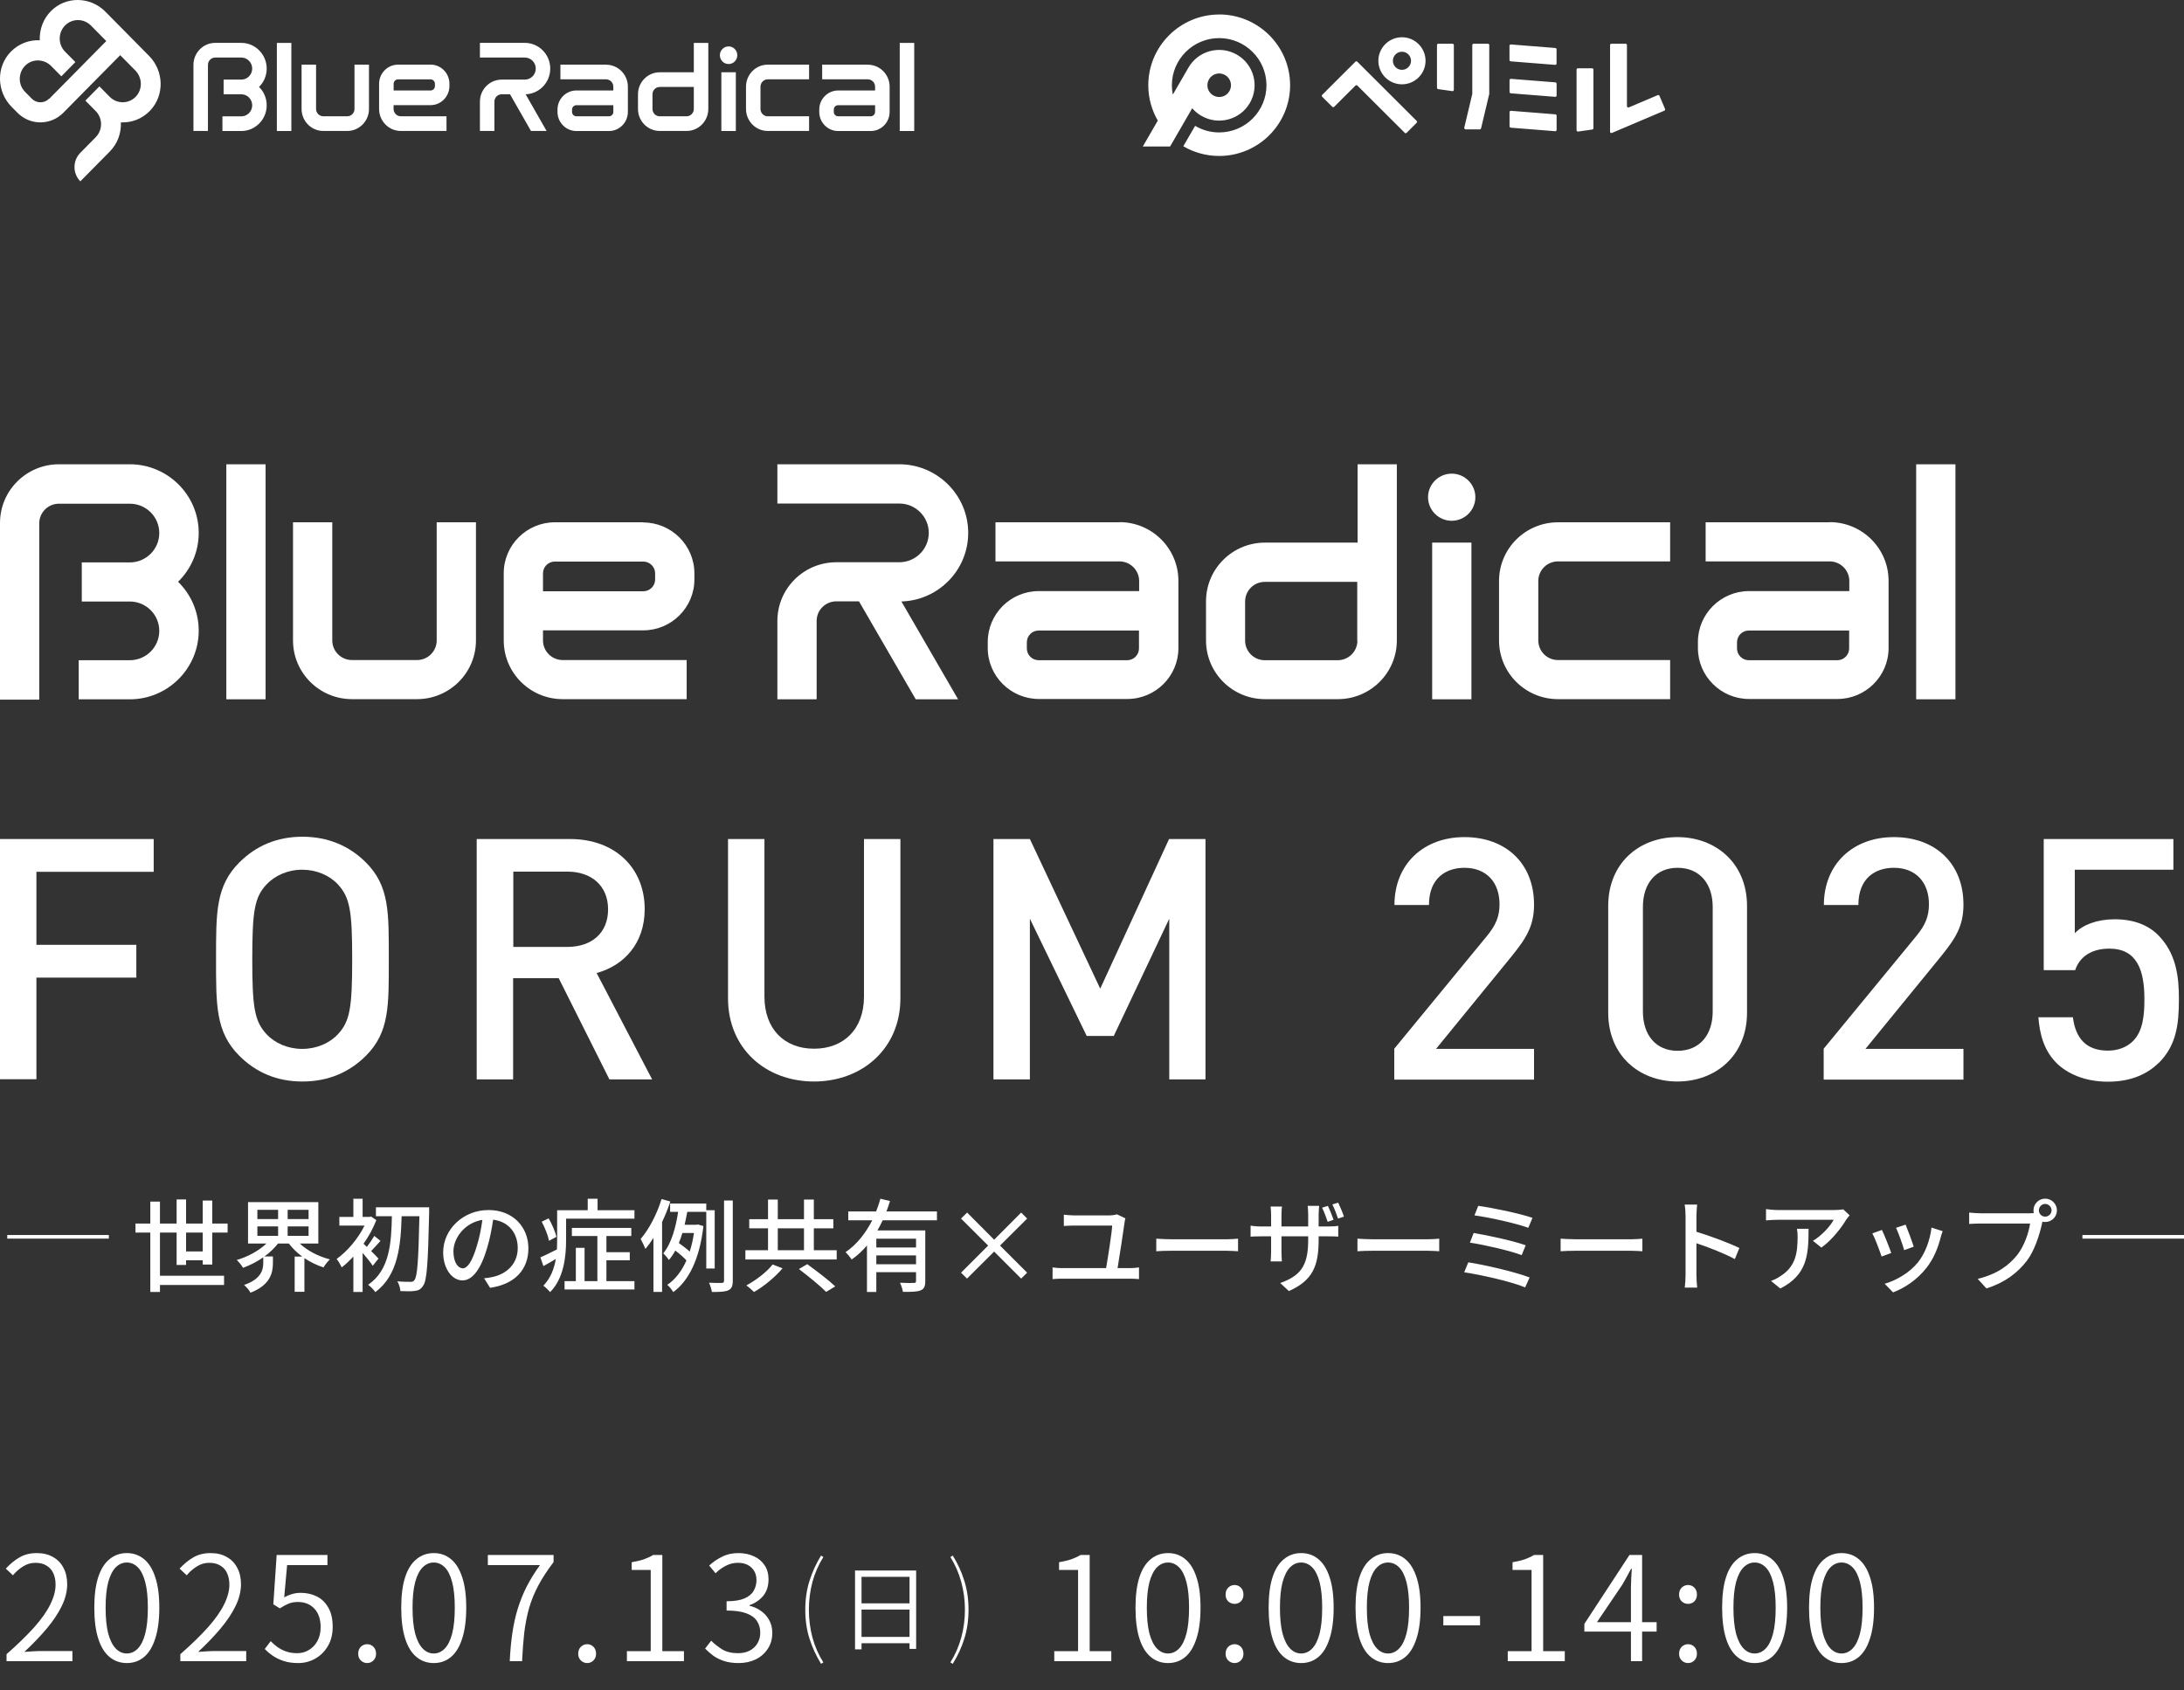 <svg width="602" height="466" viewBox="0 0 602 466" fill="none" xmlns="http://www.w3.org/2000/svg">
<rect x="0" y="0" width="602" height="466" fill="#333333" stroke="none"/>
<path d="M290.6 458V455.24H297.16V432.84H291.92V430.72C293.2 430.507 294.32 430.24 295.28 429.92C296.24 429.573 297.093 429.173 297.84 428.72H300.36V455.24H306.32V458H290.6ZM321.953 458.52C320.14 458.52 318.553 457.96 317.193 456.84C315.833 455.72 314.793 454.027 314.073 451.76C313.353 449.493 312.993 446.653 312.993 443.24C312.993 439.853 313.353 437.053 314.073 434.84C314.793 432.627 315.833 430.973 317.193 429.88C318.553 428.76 320.14 428.2 321.953 428.2C323.793 428.2 325.38 428.76 326.713 429.88C328.046 430.973 329.073 432.627 329.793 434.84C330.54 437.053 330.913 439.853 330.913 443.24C330.913 446.653 330.54 449.493 329.793 451.76C329.073 454.027 328.046 455.72 326.713 456.84C325.38 457.96 323.793 458.52 321.953 458.52ZM321.953 455.88C323.1 455.88 324.113 455.427 324.993 454.52C325.873 453.613 326.553 452.24 327.033 450.4C327.513 448.533 327.753 446.147 327.753 443.24C327.753 440.387 327.513 438.04 327.033 436.2C326.553 434.36 325.873 433 324.993 432.12C324.113 431.24 323.1 430.8 321.953 430.8C320.806 430.8 319.793 431.24 318.913 432.12C318.033 433 317.34 434.36 316.833 436.2C316.353 438.04 316.113 440.387 316.113 443.24C316.113 446.147 316.353 448.533 316.833 450.4C317.34 452.24 318.033 453.613 318.913 454.52C319.793 455.427 320.806 455.88 321.953 455.88ZM340.306 442.2C339.64 442.2 339.053 441.973 338.546 441.52C338.066 441.04 337.826 440.413 337.826 439.64C337.826 438.84 338.066 438.2 338.546 437.72C339.053 437.24 339.64 437 340.306 437C340.973 437 341.546 437.24 342.026 437.72C342.506 438.2 342.746 438.84 342.746 439.64C342.746 440.413 342.506 441.04 342.026 441.52C341.546 441.973 340.973 442.2 340.306 442.2ZM340.306 458.52C339.64 458.52 339.053 458.28 338.546 457.8C338.066 457.32 337.826 456.707 337.826 455.96C337.826 455.16 338.066 454.52 338.546 454.04C339.053 453.56 339.64 453.32 340.306 453.32C340.973 453.32 341.546 453.56 342.026 454.04C342.506 454.52 342.746 455.16 342.746 455.96C342.746 456.707 342.506 457.32 342.026 457.8C341.546 458.28 340.973 458.52 340.306 458.52ZM358.648 458.52C356.835 458.52 355.248 457.96 353.888 456.84C352.528 455.72 351.488 454.027 350.768 451.76C350.048 449.493 349.688 446.653 349.688 443.24C349.688 439.853 350.048 437.053 350.768 434.84C351.488 432.627 352.528 430.973 353.888 429.88C355.248 428.76 356.835 428.2 358.648 428.2C360.488 428.2 362.075 428.76 363.408 429.88C364.742 430.973 365.768 432.627 366.488 434.84C367.235 437.053 367.608 439.853 367.608 443.24C367.608 446.653 367.235 449.493 366.488 451.76C365.768 454.027 364.742 455.72 363.408 456.84C362.075 457.96 360.488 458.52 358.648 458.52ZM358.648 455.88C359.795 455.88 360.808 455.427 361.688 454.52C362.568 453.613 363.248 452.24 363.728 450.4C364.208 448.533 364.448 446.147 364.448 443.24C364.448 440.387 364.208 438.04 363.728 436.2C363.248 434.36 362.568 433 361.688 432.12C360.808 431.24 359.795 430.8 358.648 430.8C357.502 430.8 356.488 431.24 355.608 432.12C354.728 433 354.035 434.36 353.528 436.2C353.048 438.04 352.808 440.387 352.808 443.24C352.808 446.147 353.048 448.533 353.528 450.4C354.035 452.24 354.728 453.613 355.608 454.52C356.488 455.427 357.502 455.88 358.648 455.88ZM382.602 458.52C380.788 458.52 379.202 457.96 377.842 456.84C376.482 455.72 375.442 454.027 374.722 451.76C374.002 449.493 373.642 446.653 373.642 443.24C373.642 439.853 374.002 437.053 374.722 434.84C375.442 432.627 376.482 430.973 377.842 429.88C379.202 428.76 380.788 428.2 382.602 428.2C384.442 428.2 386.028 428.76 387.362 429.88C388.695 430.973 389.722 432.627 390.442 434.84C391.188 437.053 391.562 439.853 391.562 443.24C391.562 446.653 391.188 449.493 390.442 451.76C389.722 454.027 388.695 455.72 387.362 456.84C386.028 457.96 384.442 458.52 382.602 458.52ZM382.602 455.88C383.748 455.88 384.762 455.427 385.642 454.52C386.522 453.613 387.202 452.24 387.682 450.4C388.162 448.533 388.402 446.147 388.402 443.24C388.402 440.387 388.162 438.04 387.682 436.2C387.202 434.36 386.522 433 385.642 432.12C384.762 431.24 383.748 430.8 382.602 430.8C381.455 430.8 380.442 431.24 379.562 432.12C378.682 433 377.988 434.36 377.482 436.2C377.002 438.04 376.762 440.387 376.762 443.24C376.762 446.147 377.002 448.533 377.482 450.4C377.988 452.24 378.682 453.613 379.562 454.52C380.442 455.427 381.455 455.88 382.602 455.88Z" fill="white"/>
<path d="M397.84 448.12V445.56H407.96V448.12H397.84Z" fill="white"/>
<path d="M415.6 458V455.24H422.16V432.84H416.92V430.72C418.2 430.507 419.32 430.24 420.28 429.92C421.24 429.573 422.093 429.173 422.84 428.72H425.36V455.24H431.32V458H415.6ZM449.553 458V437.68C449.553 436.987 449.58 436.133 449.633 435.12C449.686 434.107 449.74 433.24 449.793 432.52H449.593C449.246 433.187 448.873 433.88 448.473 434.6C448.073 435.32 447.673 436.04 447.273 436.76L440.193 447.24H456.633V449.84H436.713V447.72L449.153 428.72H452.633V458H449.553ZM465.306 442.2C464.64 442.2 464.053 441.973 463.546 441.52C463.066 441.04 462.826 440.413 462.826 439.64C462.826 438.84 463.066 438.2 463.546 437.72C464.053 437.24 464.64 437 465.306 437C465.973 437 466.546 437.24 467.026 437.72C467.506 438.2 467.746 438.84 467.746 439.64C467.746 440.413 467.506 441.04 467.026 441.52C466.546 441.973 465.973 442.2 465.306 442.2ZM465.306 458.52C464.64 458.52 464.053 458.28 463.546 457.8C463.066 457.32 462.826 456.707 462.826 455.96C462.826 455.16 463.066 454.52 463.546 454.04C464.053 453.56 464.64 453.32 465.306 453.32C465.973 453.32 466.546 453.56 467.026 454.04C467.506 454.52 467.746 455.16 467.746 455.96C467.746 456.707 467.506 457.32 467.026 457.8C466.546 458.28 465.973 458.52 465.306 458.52ZM483.648 458.52C481.835 458.52 480.248 457.96 478.888 456.84C477.528 455.72 476.488 454.027 475.768 451.76C475.048 449.493 474.688 446.653 474.688 443.24C474.688 439.853 475.048 437.053 475.768 434.84C476.488 432.627 477.528 430.973 478.888 429.88C480.248 428.76 481.835 428.2 483.648 428.2C485.488 428.2 487.075 428.76 488.408 429.88C489.742 430.973 490.768 432.627 491.488 434.84C492.235 437.053 492.608 439.853 492.608 443.24C492.608 446.653 492.235 449.493 491.488 451.76C490.768 454.027 489.742 455.72 488.408 456.84C487.075 457.96 485.488 458.52 483.648 458.52ZM483.648 455.88C484.795 455.88 485.808 455.427 486.688 454.52C487.568 453.613 488.248 452.24 488.728 450.4C489.208 448.533 489.448 446.147 489.448 443.24C489.448 440.387 489.208 438.04 488.728 436.2C488.248 434.36 487.568 433 486.688 432.12C485.808 431.24 484.795 430.8 483.648 430.8C482.502 430.8 481.488 431.24 480.608 432.12C479.728 433 479.035 434.36 478.528 436.2C478.048 438.04 477.808 440.387 477.808 443.24C477.808 446.147 478.048 448.533 478.528 450.4C479.035 452.24 479.728 453.613 480.608 454.52C481.488 455.427 482.502 455.88 483.648 455.88ZM507.602 458.52C505.788 458.52 504.202 457.96 502.842 456.84C501.482 455.72 500.442 454.027 499.722 451.76C499.002 449.493 498.642 446.653 498.642 443.24C498.642 439.853 499.002 437.053 499.722 434.84C500.442 432.627 501.482 430.973 502.842 429.88C504.202 428.76 505.788 428.2 507.602 428.2C509.442 428.2 511.028 428.76 512.362 429.88C513.695 430.973 514.722 432.627 515.442 434.84C516.188 437.053 516.562 439.853 516.562 443.24C516.562 446.653 516.188 449.493 515.442 451.76C514.722 454.027 513.695 455.72 512.362 456.84C511.028 457.96 509.442 458.52 507.602 458.52ZM507.602 455.88C508.748 455.88 509.762 455.427 510.642 454.52C511.522 453.613 512.202 452.24 512.682 450.4C513.162 448.533 513.402 446.147 513.402 443.24C513.402 440.387 513.162 438.04 512.682 436.2C512.202 434.36 511.522 433 510.642 432.12C509.762 431.24 508.748 430.8 507.602 430.8C506.455 430.8 505.442 431.24 504.562 432.12C503.682 433 502.988 434.36 502.482 436.2C502.002 438.04 501.762 440.387 501.762 443.24C501.762 446.147 502.002 448.533 502.482 450.4C502.988 452.24 503.682 453.613 504.562 454.52C505.442 455.427 506.455 455.88 507.602 455.88Z" fill="white"/>
<path d="M1.8 458V456.08C4.92 453.333 7.48 450.84 9.48 448.6C11.48 446.333 12.947 444.24 13.88 442.32C14.84 440.373 15.32 438.56 15.32 436.88C15.32 435.733 15.12 434.707 14.72 433.8C14.32 432.893 13.707 432.187 12.88 431.68C12.053 431.147 11.013 430.88 9.76 430.88C8.533 430.88 7.4 431.213 6.36 431.88C5.32 432.52 4.387 433.333 3.56 434.32L1.6 432.48C2.773 431.2 4.027 430.173 5.36 429.4C6.72 428.6 8.307 428.2 10.12 428.2C11.88 428.2 13.373 428.56 14.6 429.28C15.853 429.973 16.813 430.96 17.48 432.24C18.173 433.52 18.52 435.027 18.52 436.76C18.52 438.733 18.027 440.733 17.04 442.76C16.08 444.76 14.72 446.813 12.96 448.92C11.2 451.027 9.12 453.2 6.72 455.44C7.493 455.387 8.293 455.333 9.12 455.28C9.973 455.227 10.773 455.2 11.52 455.2H19.96V458H1.8ZM34.953 458.52C33.14 458.52 31.553 457.96 30.193 456.84C28.833 455.72 27.793 454.027 27.073 451.76C26.353 449.493 25.993 446.653 25.993 443.24C25.993 439.853 26.353 437.053 27.073 434.84C27.793 432.627 28.833 430.973 30.193 429.88C31.553 428.76 33.14 428.2 34.953 428.2C36.793 428.2 38.38 428.76 39.713 429.88C41.047 430.973 42.073 432.627 42.793 434.84C43.54 437.053 43.913 439.853 43.913 443.24C43.913 446.653 43.54 449.493 42.793 451.76C42.073 454.027 41.047 455.72 39.713 456.84C38.38 457.96 36.793 458.52 34.953 458.52ZM34.953 455.88C36.1 455.88 37.113 455.427 37.993 454.52C38.873 453.613 39.553 452.24 40.033 450.4C40.513 448.533 40.753 446.147 40.753 443.24C40.753 440.387 40.513 438.04 40.033 436.2C39.553 434.36 38.873 433 37.993 432.12C37.113 431.24 36.1 430.8 34.953 430.8C33.806 430.8 32.793 431.24 31.913 432.12C31.033 433 30.34 434.36 29.833 436.2C29.353 438.04 29.113 440.387 29.113 443.24C29.113 446.147 29.353 448.533 29.833 450.4C30.34 452.24 31.033 453.613 31.913 454.52C32.793 455.427 33.806 455.88 34.953 455.88ZM49.706 458V456.08C52.826 453.333 55.386 450.84 57.386 448.6C59.386 446.333 60.853 444.24 61.786 442.32C62.746 440.373 63.226 438.56 63.226 436.88C63.226 435.733 63.026 434.707 62.626 433.8C62.226 432.893 61.613 432.187 60.786 431.68C59.96 431.147 58.92 430.88 57.666 430.88C56.44 430.88 55.306 431.213 54.266 431.88C53.226 432.52 52.293 433.333 51.466 434.32L49.506 432.48C50.68 431.2 51.933 430.173 53.266 429.4C54.626 428.6 56.213 428.2 58.026 428.2C59.786 428.2 61.28 428.56 62.506 429.28C63.76 429.973 64.72 430.96 65.386 432.24C66.08 433.52 66.426 435.027 66.426 436.76C66.426 438.733 65.933 440.733 64.946 442.76C63.986 444.76 62.626 446.813 60.866 448.92C59.106 451.027 57.026 453.2 54.626 455.44C55.4 455.387 56.2 455.333 57.026 455.28C57.88 455.227 58.68 455.2 59.426 455.2H67.866V458H49.706ZM82.219 458.52C80.699 458.52 79.366 458.333 78.219 457.96C77.073 457.587 76.073 457.107 75.219 456.52C74.366 455.933 73.619 455.307 72.979 454.64L74.619 452.48C75.179 453.067 75.806 453.613 76.499 454.12C77.193 454.6 77.979 455 78.859 455.32C79.766 455.64 80.793 455.8 81.939 455.8C83.113 455.8 84.179 455.507 85.139 454.92C86.126 454.333 86.913 453.507 87.499 452.44C88.086 451.347 88.379 450.08 88.379 448.64C88.379 446.453 87.806 444.747 86.659 443.52C85.513 442.293 83.993 441.68 82.099 441.68C81.113 441.68 80.246 441.84 79.499 442.16C78.779 442.453 77.993 442.88 77.139 443.44L75.339 442.32L76.259 428.72H90.259V431.52H79.139L78.339 440.4C79.006 440.027 79.699 439.733 80.419 439.52C81.166 439.28 81.993 439.16 82.899 439.16C84.526 439.16 86.006 439.493 87.339 440.16C88.673 440.827 89.726 441.853 90.499 443.24C91.299 444.6 91.699 446.36 91.699 448.52C91.699 450.653 91.233 452.467 90.299 453.96C89.393 455.453 88.219 456.587 86.779 457.36C85.366 458.133 83.846 458.52 82.219 458.52ZM101.213 458.52C100.546 458.52 99.959 458.28 99.453 457.8C98.972 457.32 98.733 456.707 98.733 455.96C98.733 455.16 98.972 454.52 99.453 454.04C99.959 453.56 100.546 453.32 101.213 453.32C101.879 453.32 102.453 453.56 102.933 454.04C103.413 454.52 103.653 455.16 103.653 455.96C103.653 456.707 103.413 457.32 102.933 457.8C102.453 458.28 101.879 458.52 101.213 458.52ZM119.555 458.52C117.741 458.52 116.155 457.96 114.795 456.84C113.435 455.72 112.395 454.027 111.675 451.76C110.955 449.493 110.595 446.653 110.595 443.24C110.595 439.853 110.955 437.053 111.675 434.84C112.395 432.627 113.435 430.973 114.795 429.88C116.155 428.76 117.741 428.2 119.555 428.2C121.395 428.2 122.981 428.76 124.315 429.88C125.648 430.973 126.675 432.627 127.395 434.84C128.141 437.053 128.515 439.853 128.515 443.24C128.515 446.653 128.141 449.493 127.395 451.76C126.675 454.027 125.648 455.72 124.315 456.84C122.981 457.96 121.395 458.52 119.555 458.52ZM119.555 455.88C120.701 455.88 121.715 455.427 122.595 454.52C123.475 453.613 124.155 452.24 124.635 450.4C125.115 448.533 125.355 446.147 125.355 443.24C125.355 440.387 125.115 438.04 124.635 436.2C124.155 434.36 123.475 433 122.595 432.12C121.715 431.24 120.701 430.8 119.555 430.8C118.408 430.8 117.395 431.24 116.515 432.12C115.635 433 114.941 434.36 114.435 436.2C113.955 438.04 113.715 440.387 113.715 443.24C113.715 446.147 113.955 448.533 114.435 450.4C114.941 452.24 115.635 453.613 116.515 454.52C117.395 455.427 118.408 455.88 119.555 455.88ZM140.508 458C140.641 455.173 140.881 452.587 141.228 450.24C141.574 447.867 142.068 445.64 142.708 443.56C143.348 441.48 144.161 439.453 145.148 437.48C146.161 435.507 147.388 433.52 148.828 431.52H134.468V428.72H152.588V430.68C150.881 432.92 149.481 435.067 148.388 437.12C147.294 439.173 146.441 441.267 145.828 443.4C145.241 445.507 144.801 447.747 144.508 450.12C144.241 452.493 144.041 455.12 143.908 458H140.508ZM161.861 458.52C161.194 458.52 160.608 458.28 160.101 457.8C159.621 457.32 159.381 456.707 159.381 455.96C159.381 455.16 159.621 454.52 160.101 454.04C160.608 453.56 161.194 453.32 161.861 453.32C162.528 453.32 163.101 453.56 163.581 454.04C164.061 454.52 164.301 455.16 164.301 455.96C164.301 456.707 164.061 457.32 163.581 457.8C163.101 458.28 162.528 458.52 161.861 458.52ZM172.803 458V455.24H179.363V432.84H174.123V430.72C175.403 430.507 176.523 430.24 177.483 429.92C178.443 429.573 179.296 429.173 180.043 428.72H182.563V455.24H188.523V458H172.803ZM203.596 458.52C202.076 458.52 200.743 458.333 199.596 457.96C198.45 457.587 197.45 457.093 196.596 456.48C195.743 455.84 194.996 455.187 194.356 454.52L196.036 452.36C196.916 453.24 197.93 454.04 199.076 454.76C200.25 455.453 201.703 455.8 203.436 455.8C204.636 455.8 205.69 455.573 206.596 455.12C207.53 454.64 208.25 453.973 208.756 453.12C209.29 452.267 209.556 451.267 209.556 450.12C209.556 448.893 209.25 447.827 208.636 446.92C208.05 446.013 207.076 445.307 205.716 444.8C204.356 444.293 202.543 444.04 200.276 444.04V441.48C202.33 441.48 203.956 441.227 205.156 440.72C206.356 440.213 207.21 439.52 207.716 438.64C208.25 437.733 208.516 436.747 208.516 435.68C208.516 434.213 208.05 433.053 207.116 432.2C206.21 431.32 204.97 430.88 203.396 430.88C202.196 430.88 201.076 431.16 200.036 431.72C198.996 432.253 198.063 432.933 197.236 433.76L195.476 431.64C196.543 430.653 197.73 429.84 199.036 429.2C200.343 428.533 201.836 428.2 203.516 428.2C205.116 428.2 206.543 428.493 207.796 429.08C209.05 429.64 210.036 430.467 210.756 431.56C211.476 432.627 211.836 433.92 211.836 435.44C211.836 437.253 211.356 438.76 210.396 439.96C209.436 441.133 208.17 442 206.596 442.56V442.72C207.743 442.987 208.783 443.453 209.716 444.12C210.676 444.787 211.436 445.627 211.996 446.64C212.583 447.653 212.876 448.84 212.876 450.2C212.876 451.907 212.45 453.387 211.596 454.64C210.77 455.893 209.663 456.853 208.276 457.52C206.89 458.187 205.33 458.52 203.596 458.52Z" fill="white"/>
<path d="M226.32 458.73C224.98 456.55 223.92 454.25 223.14 451.83C222.36 449.39 221.97 446.72 221.97 443.82C221.97 440.92 222.36 438.25 223.14 435.81C223.92 433.37 224.98 431.06 226.32 428.88L226.95 429.3C225.63 431.38 224.63 433.66 223.95 436.14C223.29 438.62 222.96 441.18 222.96 443.82C222.96 446.46 223.29 449.02 223.95 451.5C224.63 453.98 225.63 456.26 226.95 458.34L226.32 458.73ZM262.615 458.73L261.955 458.34C263.275 456.26 264.275 453.98 264.955 451.5C265.635 449.02 265.975 446.46 265.975 443.82C265.975 441.18 265.635 438.62 264.955 436.14C264.275 433.66 263.275 431.38 261.955 429.3L262.615 428.88C263.975 431.06 265.035 433.37 265.795 435.81C266.575 438.25 266.965 440.92 266.965 443.82C266.965 446.72 266.575 449.39 265.795 451.83C265.035 454.25 263.975 456.55 262.615 458.73Z" fill="white"/>
<path d="M235.68 433.006H252.528V454.612H250.708V434.748H237.474V454.742H235.68V433.006ZM236.876 442.054H251.462V443.77H236.876V442.054ZM236.824 451.31H251.514V453.052H236.824V451.31Z" fill="white"/>
<g clip-path="url(#clip0_1_36)">
<path d="M22.141 50L26.538 45.547L30.254 41.784C31.337 40.687 32.142 39.401 32.654 38.021C33.164 36.642 33.381 35.199 33.319 33.741C34.775 33.804 36.245 33.569 37.623 33.035C39.002 32.502 40.287 31.64 41.386 30.495C43.383 28.395 44.328 25.666 44.281 22.938C44.219 20.226 43.151 17.513 41.123 15.444L38.103 12.386L35.084 9.329L32.065 6.272L29.046 3.214C26.987 1.129 24.277 0.047 21.568 0C18.858 -0.047 16.149 0.956 14.074 3.026C12.975 4.124 12.154 5.425 11.643 6.805C11.132 8.184 10.9 9.643 10.962 11.101C9.522 11.038 8.082 11.257 6.72 11.79C5.357 12.308 4.087 13.139 2.988 14.252C0.944 16.337 -0.046 19.097 0 21.841C0.046 24.584 1.115 27.328 3.159 29.414L3.979 30.245L4.8 31.076C6.549 32.847 8.841 33.741 11.132 33.741C13.424 33.741 15.715 32.847 17.465 31.076L25.299 23.142L33.133 15.209L35.208 17.309L37.283 19.41C38.243 20.383 38.769 21.668 38.816 22.954C38.862 24.24 38.429 25.541 37.515 26.56C36.54 27.626 35.224 28.175 33.908 28.191C32.592 28.222 31.26 27.72 30.254 26.701L28.829 25.259L27.405 23.816L25.469 25.776L23.534 27.736L24.959 29.178L26.383 30.621C27.358 31.609 27.854 32.926 27.854 34.227C27.854 35.528 27.358 36.83 26.383 37.833L24.602 39.636L22.141 42.129C21.072 43.211 20.53 44.638 20.53 46.065C20.53 47.491 21.072 48.903 22.141 50ZM13.517 27.219C12.866 27.877 11.999 28.206 11.148 28.206C10.296 28.206 9.429 27.877 8.779 27.219L7.85 26.278L6.921 25.337C5.914 24.318 5.419 22.985 5.45 21.637C5.481 20.304 6.007 18.971 7.06 17.984C8.067 17.043 9.352 16.62 10.621 16.667C11.891 16.714 13.161 17.231 14.12 18.219L15.514 19.63L16.907 21.041L18.843 19.081L20.778 17.121L19.354 15.679L17.929 14.236C16.954 13.249 16.458 11.932 16.458 10.63C16.458 9.329 16.954 8.028 17.929 7.024C18.905 6.036 20.205 5.535 21.49 5.535C22.775 5.535 24.061 6.036 25.051 7.024L27.172 9.172L29.294 11.32L21.428 19.285L13.563 27.25L13.517 27.219ZM144.672 25.996H144.889L150.664 36.108H146.36L140.585 25.996H138.278C137.179 25.996 136.281 26.905 136.281 28.018V36.108H132.286V28.018C132.286 24.663 134.98 21.951 138.278 21.951H144.672C146.329 21.951 147.676 20.586 147.676 18.909C147.676 17.231 146.329 15.867 144.672 15.867H132.286V11.822H144.672C148.528 11.822 151.671 15.005 151.671 18.909C151.671 22.813 148.528 25.996 144.672 25.996ZM167.061 17.827H154.473V21.872H167.061C168.16 21.872 169.058 22.781 169.058 23.895V24.945H158.87C156.006 24.945 153.668 27.313 153.668 30.213V30.856C153.668 33.757 156.006 36.124 158.87 36.124H167.866C170.73 36.124 173.068 33.757 173.068 30.856V23.91C173.068 20.555 170.374 17.843 167.076 17.843L167.061 17.827ZM169.058 30.856C169.058 31.53 168.516 32.063 167.866 32.063H158.87C158.204 32.063 157.678 31.515 157.678 30.856V30.213C157.678 29.539 158.22 29.006 158.87 29.006H169.058V30.856ZM239.211 17.827H226.623V21.872H239.211C240.31 21.872 241.208 22.781 241.208 23.895V24.945H231.021C228.156 24.945 225.818 27.313 225.818 30.213V30.856C225.818 33.757 228.156 36.124 231.021 36.124H240.016C242.881 36.124 245.219 33.757 245.219 30.856V23.91C245.219 20.555 242.524 17.843 239.227 17.843L239.211 17.827ZM241.208 30.856C241.208 31.53 240.667 32.063 240.016 32.063H231.021C230.355 32.063 229.828 31.515 229.828 30.856V30.213C229.828 29.539 230.37 29.006 231.021 29.006H241.208V30.856ZM191.245 19.928H181.847C178.534 19.928 175.855 22.656 175.855 25.996V30.041C175.855 33.396 178.549 36.108 181.847 36.108H189.248C192.561 36.108 195.24 33.38 195.24 30.041V11.838H191.245V19.928ZM191.245 30.041C191.245 31.154 190.347 32.063 189.248 32.063H181.847C180.748 32.063 179.85 31.154 179.85 30.041V25.996C179.85 24.882 180.748 23.973 181.847 23.973H191.245V30.041ZM211.621 17.827H223.016V21.872H211.621C210.521 21.872 209.623 22.781 209.623 23.895V30.041C209.623 31.154 210.521 32.063 211.621 32.063H223.016V36.108H211.621C208.307 36.108 205.629 33.38 205.629 30.041V23.895C205.629 20.539 208.323 17.827 211.621 17.827ZM252 11.838V36.124H248.005V11.838H252ZM118.692 17.827H109.696C106.832 17.827 104.494 20.194 104.494 23.095V30.041C104.494 33.396 107.188 36.108 110.486 36.108H123.074V32.063H110.486C109.387 32.063 108.489 31.154 108.489 30.041V28.99H118.677C121.541 28.99 123.879 26.623 123.879 23.722V23.079C123.879 20.179 121.541 17.811 118.677 17.811L118.692 17.827ZM119.884 23.738C119.884 24.412 119.342 24.945 118.692 24.945H108.504V23.095C108.504 22.421 109.046 21.888 109.696 21.888H118.692C119.358 21.888 119.884 22.436 119.884 23.095V23.738ZM97.713 17.827H101.707V30.041C101.707 33.396 99.013 36.108 95.715 36.108H89.12C85.806 36.108 83.128 33.38 83.128 30.041V17.827H87.122V30.041C87.122 31.154 88.02 32.063 89.12 32.063H95.715C96.815 32.063 97.713 31.154 97.713 30.041V17.827ZM76.315 11.838H80.31V36.124H76.315V11.838ZM71.407 23.973C72.708 25.259 73.513 27.046 73.513 29.037C73.513 32.941 70.37 36.124 66.515 36.124H61.312V32.079H66.515C68.171 32.079 69.518 30.715 69.518 29.037C69.518 27.36 68.171 25.996 66.515 25.996H61.638V21.951H66.515C68.171 21.951 69.518 20.586 69.518 18.909C69.518 17.231 68.171 15.867 66.515 15.867H59.315C58.216 15.867 57.318 16.776 57.318 17.89V36.108H53.323V17.89C53.323 14.534 56.017 11.822 59.315 11.822H66.515C70.37 11.822 73.513 15.005 73.513 18.909C73.513 20.884 72.708 22.687 71.407 23.973ZM198.832 19.928H202.826V36.124H198.832V19.928ZM203.229 15.224C203.229 16.573 202.161 17.654 200.829 17.654C199.497 17.654 198.429 16.573 198.429 15.224C198.429 13.876 199.497 12.794 200.829 12.794C202.161 12.794 203.229 13.876 203.229 15.224Z" fill="white"/>
</g>
<g clip-path="url(#clip1_1_36)">
<path d="M336.068 4C325.287 4 316.514 12.752 316.514 23.508C316.514 27.052 317.471 30.38 319.139 33.246L315 40.396H322.522L328.623 29.841C329.318 30.657 330.168 31.382 331.172 31.952C335.836 34.633 341.829 33.046 344.517 28.377C347.204 23.723 345.613 17.745 340.933 15.064C336.269 12.383 330.276 13.97 327.588 18.639L323.279 26.081C323.109 25.249 323.016 24.386 323.016 23.508C323.016 16.343 328.87 10.503 336.052 10.503C343.235 10.503 349.089 16.343 349.089 23.508C349.089 30.673 343.235 36.513 336.052 36.513C333.627 36.513 331.372 35.85 329.426 34.695L326.167 40.319C329.071 42.029 332.454 43 336.052 43C346.834 43 355.607 34.248 355.607 23.492C355.607 12.737 346.834 3.985 336.052 3.985L336.068 4ZM333.241 21.874C334.137 20.318 336.13 19.794 337.69 20.688C339.25 21.582 339.775 23.569 338.879 25.126C337.983 26.682 335.991 27.206 334.431 26.312C332.871 25.418 332.345 23.431 333.241 21.874ZM387.209 36.621L374.157 23.6C374.002 23.446 373.771 23.446 373.616 23.6L367.762 29.44C367.608 29.594 367.376 29.594 367.222 29.44L364.457 26.682C364.303 26.528 364.303 26.297 364.457 26.143L373.601 17.02C373.755 16.866 373.987 16.866 374.141 17.02L390.483 33.323C390.637 33.477 390.637 33.708 390.483 33.862L387.718 36.621C387.564 36.775 387.332 36.775 387.178 36.621H387.209ZM400.322 25.126L396.414 24.571C396.229 24.54 396.09 24.386 396.09 24.201V12.429C396.09 12.213 396.26 12.059 396.46 12.059H400.368C400.584 12.059 400.739 12.228 400.739 12.429V24.756C400.739 24.987 400.538 25.157 400.306 25.126H400.322ZM406.222 12.059H410.13C410.346 12.059 410.501 12.228 410.501 12.429V25.804C410.501 25.804 410.501 25.865 410.501 25.896L408.246 35.373C408.199 35.542 408.06 35.665 407.875 35.665H403.983C403.735 35.665 403.565 35.434 403.612 35.203L405.821 25.896C405.821 25.896 405.821 25.834 405.821 25.804V12.429C405.821 12.213 405.99 12.059 406.191 12.059H406.222ZM443.801 36.297V12.429C443.801 12.213 443.971 12.059 444.172 12.059H448.08C448.296 12.059 448.451 12.228 448.451 12.429V29.255C448.451 29.533 448.729 29.702 448.976 29.61L456.93 26.235C457.116 26.158 457.347 26.235 457.425 26.435L458.954 30.026C459.031 30.211 458.954 30.442 458.753 30.519L444.311 36.651C444.064 36.759 443.786 36.575 443.786 36.297H443.801ZM438.905 35.712L434.997 36.266C434.766 36.297 434.565 36.128 434.565 35.897V19.193C434.565 18.977 434.735 18.823 434.936 18.823H438.843C439.06 18.823 439.214 18.993 439.214 19.193V35.342C439.214 35.527 439.075 35.681 438.89 35.712H438.905ZM386.436 23.246C382.853 23.246 379.934 20.334 379.934 16.759C379.934 13.184 382.853 10.271 386.436 10.271C390.02 10.271 392.939 13.184 392.939 16.759C392.939 20.334 390.02 23.246 386.436 23.246ZM386.436 14.262C385.062 14.262 383.934 15.387 383.934 16.759C383.934 18.13 385.062 19.255 386.436 19.255C387.811 19.255 388.938 18.13 388.938 16.759C388.938 15.387 387.811 14.262 386.436 14.262ZM428.649 17.883L416.432 16.913C416.231 16.897 416.076 16.728 416.076 16.543V12.629C416.076 12.413 416.262 12.228 416.478 12.259L428.696 13.23C428.896 13.245 429.051 13.415 429.051 13.6V17.514C429.051 17.729 428.865 17.914 428.649 17.883ZM416.494 30.55L428.711 31.52C428.912 31.536 429.066 31.705 429.066 31.89V35.804C429.066 36.02 428.881 36.205 428.665 36.174L416.447 35.203C416.246 35.188 416.092 35.018 416.092 34.833V30.919C416.092 30.704 416.277 30.519 416.494 30.55ZM416.092 25.357V22.105C416.092 21.89 416.277 21.705 416.494 21.736L428.711 22.706C428.912 22.722 429.066 22.891 429.066 23.076V26.328C429.066 26.543 428.881 26.728 428.665 26.697L416.447 25.727C416.246 25.711 416.092 25.542 416.092 25.357Z" fill="white"/>
</g>
<path d="M384.317 289.139L409.808 258.129C412.331 255.08 413.33 252.663 413.33 249.299C413.33 243.36 409.808 239.26 403.659 239.26C398.613 239.26 393.883 242.046 393.883 249.509H384.369C384.369 238.261 392.358 230.798 403.659 230.798C414.959 230.798 422.843 237.946 422.843 249.404C422.843 255.291 420.688 258.707 416.588 263.753L395.827 289.192H422.843V297.654H384.317V289.139Z" fill="white"/>
<path d="M462.368 298.179C451.856 298.179 443.289 291.031 443.289 279.205V249.772C443.289 237.946 451.856 230.798 462.368 230.798C472.88 230.798 481.552 237.946 481.552 249.772V279.205C481.552 291.031 472.88 298.179 462.368 298.179ZM472.091 250.035C472.091 243.622 468.465 239.26 462.42 239.26C456.376 239.26 452.854 243.622 452.854 250.035V278.89C452.854 285.302 456.376 289.717 462.42 289.717C468.465 289.717 472.091 285.355 472.091 278.89V250.035Z" fill="white"/>
<path d="M502.681 289.139L528.173 258.129C530.696 255.08 531.694 252.663 531.694 249.299C531.694 243.36 528.173 239.26 522.023 239.26C516.977 239.26 512.247 242.046 512.247 249.509H502.734C502.734 238.261 510.723 230.798 522.023 230.798C533.324 230.798 541.208 237.946 541.208 249.404C541.208 255.291 539.053 258.707 534.953 263.753L514.192 289.192H541.208V297.654H502.681V289.139Z" fill="white"/>
<path d="M595.029 293.029C592.033 296.025 587.513 298.232 581.048 298.232C574.583 298.232 569.8 295.972 566.909 293.134C563.388 289.613 562.231 285.198 561.864 280.467H571.377C572.113 286.354 575.109 289.665 581.048 289.665C583.833 289.665 586.251 288.719 587.933 287.037C590.719 284.252 591.087 279.889 591.087 275.422C591.087 267.485 589.037 261.546 581.416 261.546C576.002 261.546 573.059 264.226 572.008 267.485H563.335V231.324H599.076V239.786H571.902V257.288C574.11 254.976 578.052 253.452 582.887 253.452C588.091 253.452 592.085 255.028 594.819 257.761C599.864 262.807 600.6 269.219 600.6 275.474C600.6 282.57 599.864 288.246 595.029 293.082V293.029Z" fill="white"/>
<path d="M10.039 240.312V260.495H37.58V269.536H10.039V297.55H3.05176e-06V231.325H42.363V240.365H10.039V240.312Z" fill="white"/>
<path d="M100.862 291.085C96.289 295.657 90.455 298.18 83.36 298.18C76.264 298.18 70.535 295.657 65.962 291.085C59.445 284.567 59.55 277.209 59.55 264.437C59.55 251.665 59.445 244.306 65.962 237.789C70.535 233.216 76.317 230.693 83.36 230.693C90.403 230.693 96.289 233.216 100.862 237.789C107.379 244.306 107.169 251.665 107.169 264.437C107.169 277.209 107.379 284.567 100.862 291.085ZM93.188 243.886C90.876 241.363 87.249 239.786 83.307 239.786C79.365 239.786 75.791 241.363 73.426 243.886C70.167 247.407 69.536 251.139 69.536 264.489C69.536 277.84 70.167 281.519 73.426 285.093C75.738 287.616 79.365 289.192 83.307 289.192C87.249 289.192 90.876 287.616 93.188 285.093C96.447 281.571 97.078 277.84 97.078 264.489C97.078 251.139 96.447 247.46 93.188 243.886Z" fill="white"/>
<path d="M167.981 297.603L154 269.693H141.438V297.603H131.399V231.325H157.101C169.663 231.325 177.704 239.419 177.704 250.667C177.704 260.18 171.923 266.224 164.459 268.274L179.754 297.603H167.981ZM156.365 240.312H141.491V261.074H156.365C163.093 261.074 167.613 257.237 167.613 250.719C167.613 244.202 163.04 240.312 156.365 240.312Z" fill="white"/>
<path d="M224.43 298.181C210.922 298.181 200.673 288.983 200.673 275.265V231.325H210.712V274.792C210.712 283.622 216.126 289.14 224.378 289.14C232.63 289.14 238.148 283.674 238.148 274.792V231.325H248.187V275.265C248.187 288.93 237.833 298.181 224.325 298.181H224.43Z" fill="white"/>
<path d="M322.296 297.603V253.295L307.001 285.619H299.538L283.875 253.295V297.603H273.836V231.325H283.875L303.269 272.584L322.244 231.325H332.282V297.603H322.244H322.296Z" fill="white"/>
<path d="M247.831 165.794H248.446L264.089 192.808H252.416L236.772 165.794H230.534C227.557 165.794 225.099 168.194 225.099 171.206V192.808H214.277V171.206C214.277 162.264 221.555 155.016 230.534 155.016H247.879C252.368 155.016 256.007 151.392 256.007 146.921C256.007 142.45 252.368 138.826 247.879 138.826H214.277V128.002H247.879C258.323 128.002 266.877 136.473 266.877 146.921C266.877 157.369 258.37 165.841 247.879 165.841L247.831 165.794ZM308.56 144.003H274.391V154.781H308.56C311.538 154.781 313.995 157.181 313.995 160.193V162.97H286.348C278.55 162.97 272.265 169.276 272.265 176.995V178.689C272.265 186.407 278.598 192.714 286.348 192.714H310.734C318.532 192.714 324.818 186.407 324.818 178.689V160.146C324.818 151.204 317.54 143.956 308.56 143.956V144.003ZM313.948 178.783C313.948 180.571 312.483 182.03 310.687 182.03H286.301C284.505 182.03 283.04 180.571 283.04 178.783V177.089C283.04 175.3 284.505 173.841 286.301 173.841H313.948V178.783ZM504.311 144.003H470.142V154.781H504.311C507.289 154.781 509.746 157.181 509.746 160.193V162.97H482.099C474.348 162.97 468.016 169.276 468.016 176.995V178.689C468.016 186.407 474.348 192.714 482.099 192.714H506.485C514.236 192.714 520.569 186.407 520.569 178.689V160.146C520.569 151.204 513.291 143.956 504.311 143.956V144.003ZM509.699 178.783C509.699 180.571 508.234 182.03 506.438 182.03H482.052C480.256 182.03 478.791 180.571 478.791 178.783V177.089C478.791 175.3 480.256 173.841 482.052 173.841H509.699V178.783ZM374.157 149.604H348.684C339.705 149.604 332.427 156.852 332.427 165.794V176.571C332.427 185.513 339.705 192.761 348.684 192.761H368.77C377.749 192.761 385.027 185.513 385.027 176.571V128.002H374.204V149.604H374.157ZM374.157 176.618C374.157 179.583 371.747 182.03 368.722 182.03H348.637C345.659 182.03 343.202 179.63 343.202 176.618V165.841C343.202 162.876 345.612 160.428 348.637 160.428H374.11V176.618H374.157ZM429.451 144.003H460.359V154.781H429.451C426.474 154.781 424.016 157.181 424.016 160.193V176.571C424.016 179.536 426.427 181.983 429.451 181.983H460.359V192.761H429.451C420.472 192.761 413.194 185.513 413.194 176.571V160.193C413.194 151.251 420.472 144.003 429.451 144.003ZM539 128.002V192.808H528.177V128.002H539ZM177.319 144.003H152.933C145.183 144.003 138.85 150.31 138.85 158.028V176.571C138.85 185.513 146.128 192.761 155.107 192.761H189.276V181.983H155.107C152.13 181.983 149.672 179.583 149.672 176.571V173.794H177.319C185.07 173.794 191.403 167.488 191.403 159.77V158.075C191.403 150.357 185.07 144.05 177.319 144.05V144.003ZM180.58 159.77C180.58 161.558 179.115 163.017 177.319 163.017H149.672V158.075C149.672 156.287 151.137 154.828 152.933 154.828H177.319C179.115 154.828 180.58 156.287 180.58 158.075V159.77ZM120.371 144.003H131.194V176.571C131.194 185.513 123.916 192.761 114.936 192.761H97.025C88.045 192.761 80.767 185.513 80.767 176.571V144.003H91.59V176.571C91.59 179.536 94 181.983 97.025 181.983H114.936C117.914 181.983 120.371 179.583 120.371 176.571V144.003ZM62.383 128.002H73.206V192.808H62.383V128.002ZM49.056 160.381C52.6 163.817 54.774 168.617 54.774 173.888C54.774 184.289 46.267 192.808 35.776 192.808H21.692V182.03H35.776C40.266 182.03 43.904 178.407 43.904 173.936C43.904 169.465 40.266 165.841 35.776 165.841H22.543V155.063H35.776C40.266 155.063 43.904 151.439 43.904 146.968C43.904 142.497 40.266 138.874 35.776 138.874H16.257C13.28 138.874 10.822 141.274 10.822 144.286V192.902H0V144.192C0 135.25 7.278 128.002 16.257 128.002H35.776C46.22 128.002 54.774 136.473 54.774 146.921C54.774 152.192 52.6 156.993 49.056 160.428V160.381ZM394.763 149.604H405.585V192.808H394.763V149.604ZM406.672 137.085C406.672 140.662 403.742 143.58 400.15 143.58C396.558 143.58 393.628 140.662 393.628 137.085C393.628 133.508 396.558 130.59 400.15 130.59C403.742 130.59 406.672 133.508 406.672 137.085Z" fill="white"/>
<line x1="2" y1="341" x2="30" y2="341" stroke="white"/>
<path d="M51.288 345.04H55.88V339.832H51.288V345.04ZM58.512 348.652H55.88V347.476H51.288V348.764H48.684V339.832H44.092V351.732H61.76V354.28H44.092V356.212H41.432V339.832H37.344V337.34H41.432V331.292H44.092V337.34H48.684V330.704H51.288V337.34H55.88V331.012H58.512V337.34H62.74V339.832H58.512V348.652ZM70.944 338.124V340.728H76.656V338.124H70.944ZM70.944 333.56V336.108H76.656V333.56H70.944ZM85.056 336.108V333.56H79.288V336.108H85.056ZM85.056 340.728V338.124H79.288V340.728H85.056ZM87.744 342.856H82.648C84.692 344.816 87.772 346.412 90.936 347.224C90.348 347.756 89.564 348.764 89.172 349.436C87.324 348.848 85.532 347.952 83.908 346.888V356.156H81.22V346.44H83.292C81.892 345.404 80.604 344.172 79.624 342.856H76.628C75.62 344.144 74.332 345.376 72.904 346.412H75.228V348.204C75.228 350.864 74.556 354.28 69.04 356.408C68.732 355.736 67.864 354.784 67.276 354.28C72.036 352.628 72.568 350.08 72.568 348.12V346.664C70.832 347.868 68.928 348.848 66.996 349.548C66.604 348.876 65.848 347.924 65.26 347.392C68.256 346.524 71.364 344.844 73.436 342.856H68.368V331.432H87.744V342.856ZM104.32 347L102.752 348.988C102.192 348.12 101.016 346.664 99.952 345.432V356.212H97.404V346.44C96.34 347.588 95.248 348.624 94.184 349.436C93.904 348.792 93.204 347.56 92.784 347.112C95.668 345.068 98.72 341.512 100.484 337.9H93.54V335.52H97.404V330.508H99.952V335.52H101.8L102.276 335.408L103.732 336.388C102.864 338.656 101.632 340.896 100.204 342.912C100.456 343.136 100.792 343.444 101.128 343.78C101.828 342.856 102.668 341.624 103.172 340.756L104.88 342.128C103.956 343.108 103.06 344.172 102.304 344.928C103.172 345.796 104.012 346.636 104.32 347ZM118.292 332.86V334.26C117.984 348.316 117.676 353.076 116.64 354.476C115.996 355.484 115.352 355.792 114.372 355.904C113.42 356.072 111.88 356.016 110.368 355.96C110.34 355.232 110.004 354.056 109.528 353.272C111.096 353.412 112.524 353.412 113.14 353.412C113.644 353.44 113.924 353.328 114.232 352.936C115.044 351.984 115.352 347.392 115.604 335.324H110.704C110.48 343.276 109.752 351.62 103.452 356.24C103.004 355.568 102.164 354.7 101.464 354.224C107.456 350.164 107.876 342.548 108.016 335.324H103.62V332.86H118.292ZM145.648 344.172C145.648 350.052 141.896 354.084 135.092 355.064L133.44 352.432C134.392 352.348 135.232 352.208 135.932 352.04C139.516 351.228 142.708 348.596 142.708 344.088C142.708 340.028 140.244 336.808 135.932 336.276C135.54 338.796 135.064 341.512 134.252 344.144C132.572 349.856 130.248 353.02 127.476 353.02C124.704 353.02 122.156 349.94 122.156 345.264C122.156 338.992 127.644 333.616 134.672 333.616C141.392 333.616 145.648 338.32 145.648 344.172ZM124.984 344.984C124.984 348.204 126.356 349.688 127.56 349.688C128.82 349.688 130.136 347.868 131.424 343.556C132.124 341.344 132.628 338.796 132.964 336.332C127.924 337.144 124.984 341.512 124.984 344.984ZM153.376 341.008L151.332 342.1C151.08 340.7 150.212 338.488 149.316 336.836L151.22 335.912C152.172 337.508 153.068 339.636 153.376 341.008ZM167.152 347.476V353.216H174.88V355.512H155.616V353.216H158.724V344.032H161.132V353.216H164.66V340.784H157.632V338.544H174.012V340.784H167.152V345.236H173.592V347.476H167.152ZM164.716 333.672H174.88V335.996H156.036V341.96C156.036 346.3 155.448 352.432 151.64 356.24C151.248 355.764 150.268 354.812 149.764 354.476C151.808 352.376 152.76 349.744 153.208 347.112C152.06 347.812 150.884 348.456 149.792 349.072L148.952 346.664C150.184 346.16 151.78 345.32 153.516 344.48C153.544 343.584 153.572 342.744 153.572 341.932V333.672H162V330.508H164.716V333.672ZM182.356 330.592L184.764 331.264C184.148 333.168 183.364 335.1 182.496 336.92V356.184H180.116V341.288C179.416 342.408 178.66 343.444 177.904 344.34C177.652 343.696 176.98 342.268 176.588 341.596C178.912 338.908 181.068 334.764 182.356 330.592ZM191.288 339.944H188.096C187.816 340.896 187.48 341.82 187.116 342.716C188.152 343.444 189.328 344.34 190.112 345.068C190.616 343.528 191.008 341.82 191.288 339.944ZM197 349.744H194.676V334.12H189.44C189.216 335.268 188.992 336.472 188.712 337.676H191.988L192.38 337.592L193.892 338.04C192.856 347.084 189.86 353.132 185.576 356.24C185.24 355.652 184.456 354.644 183.924 354.252C186.108 352.768 187.9 350.5 189.216 347.504C188.46 346.664 187.228 345.6 186.136 344.788C185.632 345.74 185.044 346.608 184.372 347.392C184.036 346.86 183.308 345.992 182.832 345.544C185.156 342.744 186.332 338.096 186.92 334.12H184.708V331.824H194.676V333.672H197V349.744ZM199.576 330.984H201.984V353.104C201.984 354.588 201.648 355.316 200.78 355.736C199.884 356.156 198.456 356.212 196.244 356.212C196.132 355.54 195.796 354.42 195.432 353.664C197.028 353.748 198.484 353.72 198.932 353.72C199.408 353.692 199.576 353.552 199.576 353.104V330.984ZM212.96 348.624L215.704 349.688C213.688 352.068 210.608 354.644 207.836 356.212C207.304 355.68 206.352 354.84 205.736 354.392C208.424 352.964 211.448 350.612 212.96 348.624ZM220.212 349.884L222.508 348.54C225.028 350.36 228.444 352.964 230.236 354.672L227.716 356.184C226.12 354.56 222.76 351.816 220.212 349.884ZM214.388 338.656V344.704H221.612V338.656H214.388ZM224.328 344.704H230.628V347.252H205.456V344.704H211.7V338.656H206.52V336.136H211.7V330.732H214.388V336.136H221.612V330.732H224.328V336.136H229.704V338.656H224.328V344.704ZM252.496 343.948V341.512H241.548V343.948H252.496ZM241.548 348.568H252.496V346.132H241.548V348.568ZM258.264 336.444H243.312C242.864 337.396 242.36 338.348 241.856 339.244H255.044V353.188C255.044 354.588 254.764 355.372 253.756 355.764C252.776 356.184 251.208 356.184 248.884 356.184C248.8 355.484 248.408 354.364 248.072 353.664C249.724 353.748 251.404 353.748 251.88 353.72C252.356 353.72 252.496 353.58 252.496 353.16V350.752H241.548V356.212H238.972V343.388C237.74 344.844 236.34 346.16 234.772 347.252C234.38 346.692 233.596 345.712 233.064 345.236C236.228 343.108 238.664 339.888 240.428 336.444H233.82V334.008H241.492C241.968 332.832 242.36 331.656 242.668 330.508L245.328 331.124C245.02 332.076 244.712 333.056 244.348 334.008H258.264V336.444ZM281.476 352.516L274.028 345.068L266.552 352.516L264.9 350.892L272.376 343.416L264.9 335.968L266.58 334.316L274.028 341.792L281.476 334.316L283.128 335.968L275.652 343.416L283.128 350.892L281.476 352.516ZM310.204 335.912C310.092 336.248 310.008 336.78 309.98 337.004C309.644 339.58 308.552 346.552 308.048 349.632H311.52C312.416 349.632 313.256 349.548 313.956 349.436V352.656C313.2 352.572 312.108 352.544 311.52 352.544H292.704C291.92 352.544 291.024 352.572 290.128 352.656V349.436C290.968 349.576 291.892 349.632 292.704 349.632H304.884C305.416 346.58 306.48 339.804 306.564 337.9H296.12C295.056 337.9 294.16 337.956 293.236 338.012V334.904C294.104 334.988 295.168 335.1 296.092 335.1H305.78C306.396 335.1 307.488 334.96 307.88 334.792L310.204 335.912ZM318.716 341.512C319.64 341.568 321.376 341.68 322.888 341.68H338.12C339.464 341.68 340.556 341.568 341.256 341.512V344.984C340.64 344.956 339.352 344.844 338.12 344.844H322.888C321.348 344.844 319.668 344.9 318.716 344.984V341.512ZM366.021 332.468C366.525 333.504 367.225 335.212 367.589 336.304L365.965 336.864C365.545 335.66 364.985 334.064 364.425 332.972L366.021 332.468ZM368.849 331.572C369.381 332.636 370.081 334.316 370.445 335.436L368.821 335.968C368.401 334.736 367.813 333.168 367.253 332.076L368.849 331.572ZM363.473 341.82C363.473 349.044 361.821 353.048 355.269 355.96L352.889 353.748C358.125 351.816 360.589 349.408 360.589 341.988V340.868H353.225V345.068C353.225 346.188 353.309 347.392 353.337 347.784H350.229C350.285 347.392 350.369 346.216 350.369 345.068V340.868H347.625C346.309 340.868 345.161 340.924 344.713 340.952V337.928C345.077 337.984 346.337 338.152 347.625 338.152H350.369V334.904C350.369 334.232 350.313 333.392 350.229 332.664H353.365C353.309 333.056 353.225 333.896 353.225 334.932V338.152H360.589V334.904C360.589 333.784 360.505 332.86 360.449 332.468H363.613C363.585 332.86 363.473 333.784 363.473 334.904V338.152H366.077C367.449 338.152 368.345 338.068 368.877 337.984V340.952C368.457 340.896 367.449 340.868 366.105 340.868H363.473V341.82ZM374.169 341.512C375.093 341.568 376.829 341.68 378.341 341.68H393.573C394.917 341.68 396.009 341.568 396.709 341.512V344.984C396.093 344.956 394.805 344.844 393.573 344.844H378.341C376.801 344.844 375.121 344.9 374.169 344.984V341.512ZM407.461 332.468C411.129 332.944 418.885 334.54 422.413 335.772L421.265 338.516C417.933 337.284 410.345 335.604 406.425 335.1L407.461 332.468ZM406.201 339.944C410.093 340.588 417.037 342.072 420.537 343.332L419.445 346.048C416.197 344.816 409.225 343.22 405.165 342.604L406.201 339.944ZM404.717 348.036C409.449 348.764 417.793 350.724 421.629 352.208L420.397 354.952C416.673 353.356 408.105 351.452 403.597 350.78L404.717 348.036ZM430.169 341.512C431.093 341.568 432.829 341.68 434.341 341.68H449.573C450.917 341.68 452.009 341.568 452.709 341.512V344.984C452.093 344.956 450.805 344.844 449.573 344.844H434.341C432.801 344.844 431.121 344.9 430.169 344.984V341.512ZM464.609 351.424V335.24C464.609 334.344 464.525 333.056 464.357 332.104H467.801C467.717 333.028 467.605 334.26 467.605 335.24V339.608C471.329 340.728 476.649 342.716 479.449 344.088L478.189 347.14C475.249 345.544 470.685 343.78 467.605 342.772V351.424C467.605 352.292 467.689 354 467.829 355.008H464.385C464.525 354.028 464.609 352.516 464.609 351.424ZM509.829 335.072C509.577 335.38 509.129 335.912 508.905 336.248C507.701 338.292 505.041 341.848 502.045 343.976L499.721 342.1C502.185 340.672 504.621 337.9 505.433 336.304H490.089C488.969 336.304 487.989 336.388 486.785 336.472V333.364C487.821 333.504 488.969 333.616 490.089 333.616H505.741C506.357 333.616 507.617 333.532 508.065 333.42L509.829 335.072ZM498.517 338.796C498.517 346.104 498.097 351.48 490.733 355.26L488.157 353.16C488.969 352.88 489.949 352.432 490.845 351.788C494.849 349.212 495.493 345.684 495.493 341.036C495.493 340.28 495.465 339.608 495.325 338.796H498.517ZM525.257 337.648C525.761 338.824 527.133 342.492 527.497 343.724L524.865 344.676C524.529 343.36 523.269 339.86 522.625 338.516L525.257 337.648ZM535.477 339.44C535.225 340.14 535.057 340.644 534.945 341.092C534.189 344.088 532.985 347.056 531.025 349.548C528.449 352.852 524.977 355.12 521.813 356.324L519.489 353.944C522.653 353.048 526.349 350.92 528.673 348.036C530.605 345.628 532.005 341.988 532.397 338.46L535.477 339.44ZM518.733 339.104C519.377 340.392 520.777 343.92 521.309 345.46L518.649 346.44C518.173 344.956 516.717 341.148 516.101 340.056L518.733 339.104ZM561.993 333.7C561.993 334.652 562.777 335.436 563.729 335.436C564.681 335.436 565.493 334.652 565.493 333.7C565.493 332.748 564.681 331.936 563.729 331.936C562.777 331.936 561.993 332.748 561.993 333.7ZM560.509 333.7C560.509 331.936 561.937 330.48 563.729 330.48C565.521 330.48 566.977 331.936 566.977 333.7C566.977 335.492 565.521 336.92 563.729 336.92C563.477 336.92 563.225 336.892 562.973 336.836C562.945 337.004 562.889 337.2 562.861 337.368C562.217 340.224 560.929 344.648 558.661 347.644C556.113 350.948 552.613 353.636 547.545 355.232L545.137 352.6C550.597 351.256 553.761 348.848 556.085 345.936C557.989 343.472 559.193 339.888 559.585 337.34H545.809C544.633 337.34 543.513 337.396 542.785 337.452V334.316C543.569 334.4 544.885 334.512 545.809 334.512H559.389C559.725 334.512 560.145 334.512 560.593 334.456C560.537 334.204 560.509 333.952 560.509 333.7Z" fill="white"/>
<line x1="574" y1="341" x2="602" y2="341" stroke="white"/>
<defs>
<clipPath id="clip0_1_36">
<rect width="252" height="50" fill="white"/>
</clipPath>
<clipPath id="clip1_1_36">
<rect width="144" height="39" fill="white" transform="translate(315 4)"/>
</clipPath>
</defs>
</svg>
